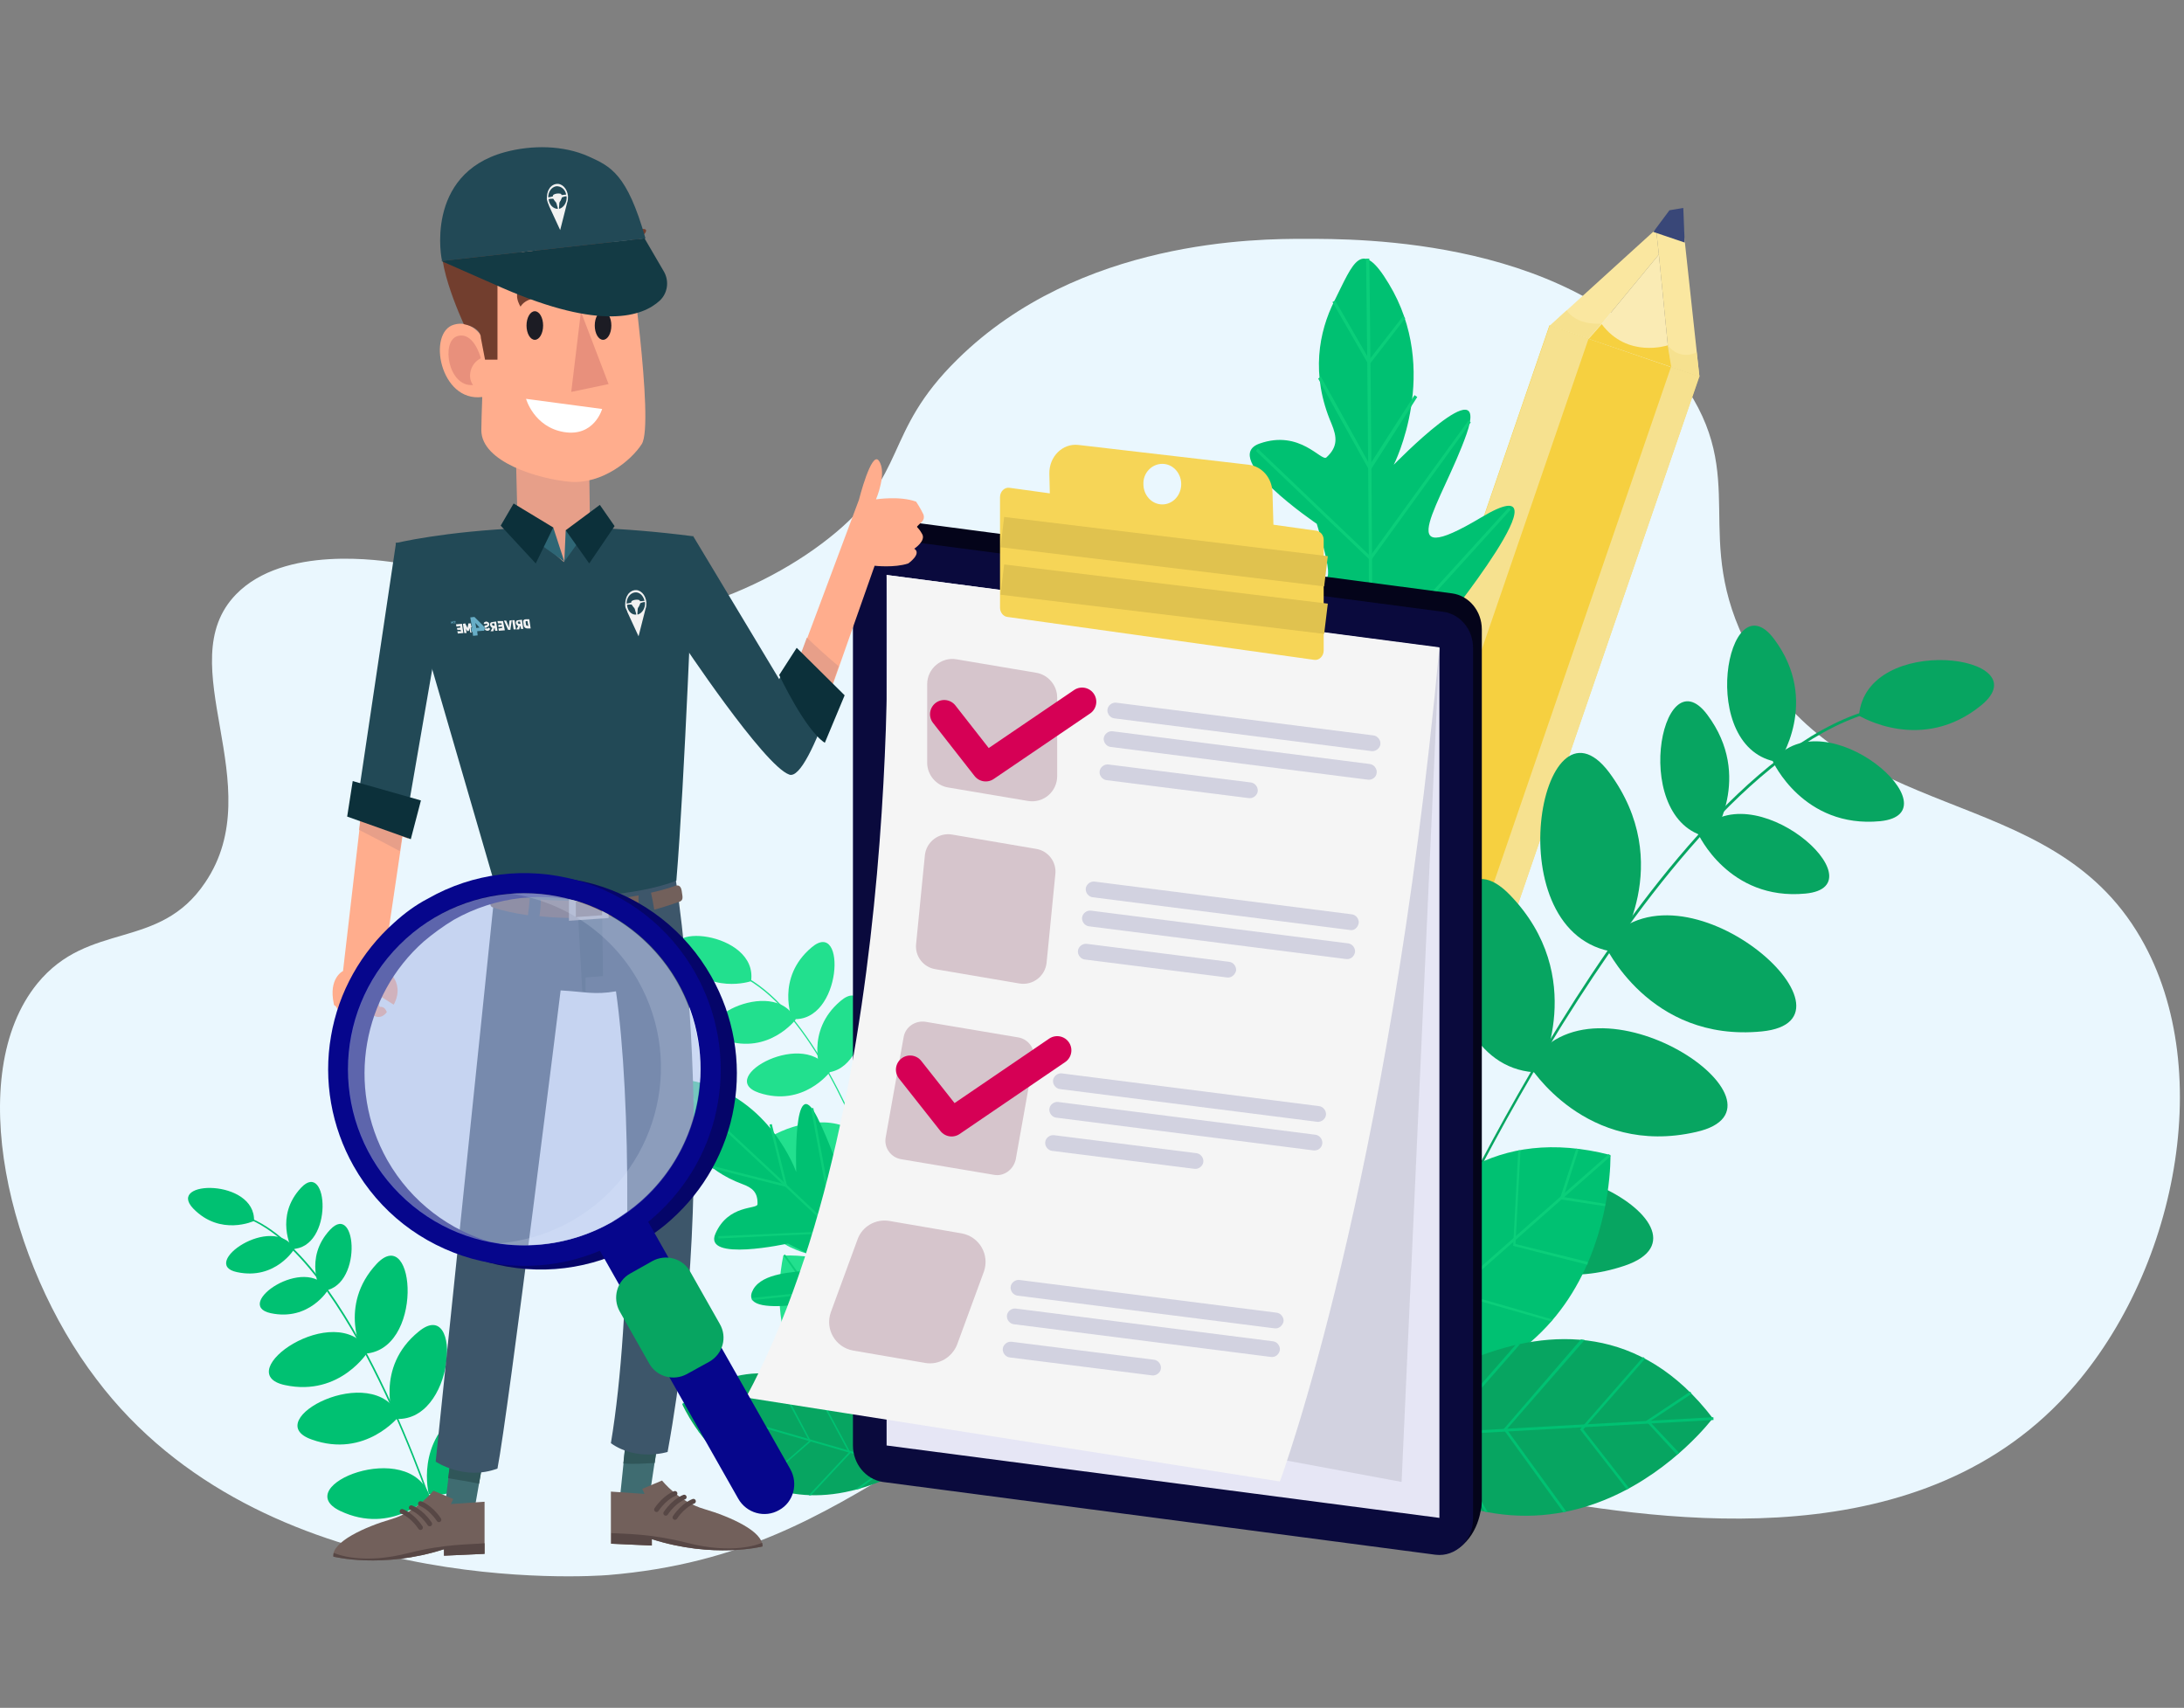<?xml version="1.0" encoding="utf-8"?>
<!-- Generator: Adobe Illustrator 24.0.2, SVG Export Plug-In . SVG Version: 6.00 Build 0)  -->
<svg version="1.1" xmlns="http://www.w3.org/2000/svg" xmlns:xlink="http://www.w3.org/1999/xlink" x="0px" y="0px"
	 viewBox="0 0 473.7 370.4" style="enable-background:new 0 0 473.7 370.4;" xml:space="preserve">
<rect x="0" y="0" width="473.7" height="370.4" fill="#808080" stroke="none"/>
<style type="text/css">
	.st0{fill:#EAF7FE;}
	.st1{fill:#00C172;}
	.st2{fill:#0A0A3D;}
	.st3{fill:#495B99;}
	.st4{fill:#FAEBB4;}
	.st5{fill:#FAE7A0;}
	.st6{fill:#F6D040;}
	.st7{fill:#F6E18F;}
	.st8{fill:#394778;}
	.st9{fill:#E6E6E6;}
	.st10{fill:#CCCCCC;}
	.st11{fill:#07A561;}
	.st12{fill:#0BCE7A;}
	.st13{fill:#22E08E;}
	.st14{fill:#04041A;}
	.st15{fill:#E6E6F5;}
	.st16{fill:#D2D2E0;}
	.st17{fill:#F5F5F5;}
	.st18{fill:#F6D557;}
	.st19{fill:none;stroke:#E0C24F;stroke-width:6.613;stroke-miterlimit:10;}
	.st20{fill:#D6C5CC;}
	.st21{fill:none;stroke:#D60055;stroke-width:6.159;stroke-linecap:round;stroke-linejoin:round;stroke-miterlimit:10;}
	.st22{fill:#FFAD8D;}
	.st23{fill:#E79F89;}
	.st24{fill:#3F6C71;}
	.st25{fill:#305659;}
	.st26{fill:#3D566A;}
	.st27{fill:#2C485B;}
	.st28{fill:#E8907C;}
	.st29{fill:#723E2E;}
	.st30{fill:#1C1C24;}
	.st31{fill:#FFFFFF;}
	.st32{fill:#224956;}
	.st33{fill:#72605B;}
	.st34{fill:#AEAEAE;}
	.st35{fill:#574745;}
	.st36{fill:none;stroke:#574745;stroke-width:1.045;stroke-linecap:round;stroke-miterlimit:10;}
	.st37{fill:#2E6675;}
	.st38{fill:#0C303A;}
	.st39{fill:#F2F2F2;}
	.st40{fill:#67ADC6;}
	.st41{fill:#133A44;}
	.st42{fill:#050569;}
	.st43{fill:#06068C;}
	.st44{opacity:0.54;fill:#A9B7E6;}
	.st45{opacity:0.19;fill:#E6ECFF;}
</style>
<g id="BACKGROUND">
</g>
<g id="OBJECTS">
	<g>
		<g>
			<path class="st0" d="M44.5,191.4c14.3-21.1-7.9-47.5,6.7-62.5c10.4-10.7,31.5-7.4,35.8-6.7c11.8,1.9,14.2,6.3,24.3,9.7
				c23.8,8.2,52-2.1,68.5-15.2c17.5-13.8,11.4-22.6,27.9-38.8c26.5-26.1,65.3-26.1,75.2-26.1c11.3,0,59.6-0.4,81.9,30.9
				c15.1,21.2,1.6,33.5,14.6,58.2c20.6,39.3,64.9,27.9,84.9,62.5c17,29.3,7.2,75.2-17.6,100.7c-33.9,34.9-89.6,25.1-118.3,20
				c-42.3-7.5-41.7-21.2-73.4-23.1c-53.6-3.1-64.7,35.8-123.1,40.6c-3.8,0.3-75.1,5.2-111-42.5C1.8,274.1-8,233.1,8.1,213.3
				C19.3,199.6,34.5,206.3,44.5,191.4z"/>
			<g>
				<g>
					<path class="st1" d="M94.5,329.7c0-0.1-4.8-15-12.4-30.4c-7-14.3-17.9-32-30-35.6l0.1-0.3c12.3,3.6,23.2,21.4,30.2,35.7
						c7.6,15.5,12.4,30.3,12.4,30.5L94.5,329.7z"/>
				</g>
				<g>
					<path class="st1" d="M63.3,270.9c0,0-3.8-7.1,2-13.3C71.2,251.3,72.5,270.7,63.3,270.9z"/>
				</g>
				<g>
					<path class="st1" d="M63.9,270.8c0,0-4.1,6.9-12.5,5.1C43.1,274.2,59,263,63.9,270.8z"/>
				</g>
				<g>
					<path class="st1" d="M55.1,264.8c0,0-7.3,3.4-13.2-2.7C36,255.9,55.4,255.6,55.1,264.8z"/>
				</g>
				<g>
					<path class="st1" d="M69.6,280c0,0-3.8-7.1,2-13.3C77.5,260.4,78.8,279.8,69.6,280z"/>
				</g>
				<g>
					<path class="st1" d="M71.2,279.7c0,0-4.1,6.9-12.5,5.1C50.4,283,66.3,271.9,71.2,279.7z"/>
				</g>
				<g>
					<path class="st1" d="M78.7,293.6c0,0-5.5-10.4,3-19.5C90.2,265.1,92.1,293.4,78.7,293.6z"/>
				</g>
				<g>
					<path class="st1" d="M80,292.9c0,0-6.1,10.1-18.2,7.5C49.6,297.8,72.8,281.5,80,292.9z"/>
				</g>
				<g>
					<path class="st1" d="M85.4,307.7c0,0-4.2-11.1,5.4-18.9C100.5,280.8,98.8,309.1,85.4,307.7z"/>
				</g>
				<g>
					<path class="st1" d="M86.6,307.1c0,0-7.3,9.3-19,5.1C55.9,308.1,80.9,294.9,86.6,307.1z"/>
				</g>
				<g>
					<path class="st1" d="M93,324c0,0-3-11.4,7.3-18.3C110.7,298.8,106.2,326.8,93,324z"/>
				</g>
				<g>
					<path class="st1" d="M93.2,324.5c0,0-8.2,8.5-19.4,3.2C62.5,322.3,88.8,311.7,93.2,324.5z"/>
				</g>
			</g>
			<g>
				<g>
					<path class="st2" d="M279.9,238.3l30.2,10.4l-3.4,9.9c-2.2,6.5-9.3,10-15.8,7.7l-6.6-2.3c-6.5-2.2-10-9.3-7.7-15.8L279.9,238.3
						z"/>
					<path class="st3" d="M287.5,265.2L287.5,265.2c0.9,0.3,1.8,0.5,2.7,0.7c-6.7-3.4-10.5-10.1-8.4-15.9l3.4-9.9l-5.3-1.8l-3.4,9.9
						C274.3,254.7,279.2,262.4,287.5,265.2z"/>
				</g>
				<g>
					<polygon class="st4" points="344.7,73.5 362.2,79.5 359.8,55.2 					"/>
					<polygon class="st5" points="344.7,73.5 359.8,55.2 359.2,49.7 336.2,70.6 					"/>
					<g>
						<polygon class="st5" points="359.8,55.2 362.2,79.5 368.6,81.7 365.1,49.4 364.7,49.3 361,48.1 359.2,49.7 						"/>
					</g>
				</g>
				<g>
					
						<rect x="308.4" y="71.6" transform="matrix(-0.946 -0.325 0.325 -0.946 583.141 406.42)" class="st6" width="34.3" height="165.7"/>
					
						<rect x="309.1" y="67.5" transform="matrix(-0.946 -0.325 0.325 -0.946 561.169 394.517)" class="st7" width="8.9" height="165.7"/>
					
						<rect x="335.4" y="76.2" transform="matrix(-0.946 -0.325 0.325 -0.946 607.268 419.49)" class="st7" width="6.5" height="165.7"/>
					<g>
						<path class="st7" d="M368.6,81.7l-0.6-5.3c0,0-3.4,2-6.3-1.5l0.8,4.7L368.6,81.7z"/>
						<path class="st6" d="M362.5,79.6l-0.8-4.7c0,0,0,0,0,0c0,0-8.7,2.9-14.3-4.6c0,0,0,0,0,0l-2.8,3.2L362.5,79.6z"/>
						<path class="st7" d="M344.5,73.4l2.8-3.2c-0.5,0-5.2,0.4-7.5-2.9l-3.6,3.3L344.5,73.4z"/>
					</g>
				</g>
				<polygon class="st8" points="362.1,45.6 365.1,45.1 365.4,52.6 358.6,50.3 				"/>
				<g>
					<path class="st9" d="M283.8,225.4l31.6,10.8c1,0.3,1.6,1.5,1.2,2.5l-0.4,1c-0.3,1-1.5,1.6-2.5,1.2l-31.6-10.8
						c-1-0.3-1.6-1.5-1.2-2.5l0.4-1C281.7,225.6,282.8,225,283.8,225.4z"/>
					<path class="st9" d="M280.9,233.9l31.6,10.8c1,0.3,1.6,1.5,1.2,2.5l-0.4,1c-0.3,1-1.5,1.6-2.5,1.2l-31.6-10.8
						c-1-0.3-1.6-1.5-1.2-2.5l0.4-1C278.8,234.1,279.9,233.6,280.9,233.9z"/>
					<path class="st10" d="M282.4,229.6l31.6,10.8c1,0.3,1.6,1.5,1.2,2.5l-0.4,1c-0.3,1-1.5,1.6-2.5,1.2l-31.6-10.8
						c-1-0.3-1.6-1.5-1.2-2.5l0.4-1C280.3,229.8,281.4,229.3,282.4,229.6z"/>
				</g>
			</g>
			<g>
				<g>
					<g>
						<path class="st11" d="M311,273.7l-0.5-0.2c0.1-0.3,12.9-28.3,31.3-57c17-26.5,42.6-59.1,67.5-63.4l0.1,0.6
							c-24.7,4.3-50.1,36.7-67.1,63.1C323.8,245.4,311.1,273.4,311,273.7z"/>
					</g>
					<g>
						<path class="st11" d="M385.8,165.3c0,0,9.1-13.2-1-26.7C374.7,125.1,367.7,162.8,385.8,165.3z"/>
					</g>
					<g>
						<path class="st11" d="M384.5,165.1c0,0,6.6,14.6,23.3,13C424.6,176.4,396,150.8,384.5,165.1z"/>
					</g>
					<g>
						<path class="st11" d="M403.2,155.2c0,0,13.6,8.4,26.6-2.3C442.8,142.1,404.8,137,403.2,155.2z"/>
					</g>
					<g>
						<path class="st11" d="M371.3,181.7c0,0,9.1-13.2-1-26.7S353.2,179.3,371.3,181.7z"/>
					</g>
					<g>
						<path class="st11" d="M368.3,180.8c0,0,6.6,14.6,23.3,13C408.4,192.2,379.7,166.6,368.3,180.8z"/>
					</g>
					<g>
						<path class="st11" d="M350.4,206.5c0,0,13.3-19.2-1.4-39C334.2,147.9,324,203,350.4,206.5z"/>
					</g>
					<g>
						<path class="st11" d="M348,204.8c0,0,9.6,21.3,34.1,18.9C406.6,221.3,364.7,184,348,204.8z"/>
					</g>
					<g>
						<path class="st11" d="M333.9,232.6c0,0,10.7-20.8-6.4-38.5C310.4,176.4,307.3,232.4,333.9,232.6z"/>
					</g>
					<g>
						<path class="st11" d="M331.7,231.1c0,0,12.2,19.9,36.2,14.4C391.9,240.1,345.7,208.4,331.7,231.1z"/>
					</g>
					<g>
						<path class="st11" d="M315.3,262.9c0,0,8.6-21.7-10.2-37.6C286.3,209.4,288.8,265.4,315.3,262.9z"/>
					</g>
					<g>
						<path class="st11" d="M314.9,263.8c0,0,14.2,18.6,37.5,10.7C375.7,266.6,326.4,239.8,314.9,263.8z"/>
					</g>
				</g>
				<g>
					<g>
						<path class="st1" d="M289.7,302.9c0,0,9.6-65.3,59.6-52.4C349.3,250.5,350.9,306.1,289.7,302.9z"/>
						<g>
							<g>
								
									<rect x="279.8" y="276.5" transform="matrix(0.75 -0.661 0.661 0.75 -103.164 280.308)" class="st12" width="79.3" height="0.6"/>
							</g>
							<g>
								<polygon class="st12" points="348.1,261.6 338.3,260.1 341.9,249.1 342.4,249.3 339.1,259.6 348.2,261.1 								"/>
							</g>
							<g>
								<polygon class="st12" points="344.3,274.3 328.2,270.2 329.3,249.5 329.8,249.5 328.7,269.8 344.4,273.7 								"/>
							</g>
							<g>
								<polygon class="st12" points="336.4,286.6 315.1,280.5 316.3,254.6 316.9,254.7 315.7,280.1 336.8,286.2 								"/>
							</g>
							<g>
								<polygon class="st12" points="324.3,297.6 304.6,289.8 305.9,264.1 306.5,264.1 305.1,289.4 324.5,297.1 								"/>
							</g>
							<g>
								<polygon class="st12" points="309.9,302.5 293.5,299.5 296,281.7 296.6,281.8 294.2,299.1 310,301.9 								"/>
							</g>
						</g>
					</g>
					<g>
						<path class="st11" d="M292.3,311.9c0,0,47.9-45.3,79.2-4.3C371.5,307.5,338.4,352.2,292.3,311.9z"/>
						<g>
							<g>
								
									<rect x="292.2" y="309.4" transform="matrix(0.999 -5.554505e-02 5.554505e-02 0.999 -16.689 18.913)" class="st1" width="79.3" height="0.6"/>
							</g>
							<g>
								<polygon class="st1" points="363.7,315.5 357,308.2 366.6,301.8 366.9,302.3 357.8,308.3 364.2,315.1 								"/>
							</g>
							<g>
								<polygon class="st1" points="352.9,323.1 342.7,310 356.4,294.3 356.8,294.7 343.4,310 353.3,322.7 								"/>
							</g>
							<g>
								<polygon class="st1" points="339.1,328 326.1,310 342.9,290.5 343.7,290.6 326.8,310 339.7,327.8 								"/>
							</g>
							<g>
								<polygon class="st1" points="322,327.8 312.1,310.7 328.8,291.6 329.7,291.5 312.8,310.8 322.7,328 								"/>
							</g>
							<g>
								<polygon class="st1" points="306.5,322 297.4,311.5 310.5,298.9 312.5,297.8 298.1,311.6 308,322.8 								"/>
							</g>
						</g>
					</g>
				</g>
			</g>
			<g>
				<path class="st1" d="M288.8,91.9c-4.6-10.7-2.7-20,0.6-26.6c4.2-8.4,5.8-13.8,11.8-3.8c11.5,18.9,1.1,39.3,1.1,39.3
					s21-21.6,15.8-6.7c-5.2,14.8-17.2,30.3,3.2,18.1s-9,24.1-9,24.1s3,48.3-18.1,48.1c0,0-14.2-20.3-8.6-48.4
					c0,0-27.4-17.9-16.6-20.5c10.8-2.5,24.8,25,16.6-1.9c0,0-21.2-14.3-12.4-17.4c8.8-3.1,13.4,4,14.5,3
					C290.2,96.9,290,94.8,288.8,91.9z"/>
				<g>
					<g>
						<path class="st12" d="M297.6,184l-0.7,0c0.4-52.1-0.6-127.2-0.6-127.9l0.7,0C297,56.8,298,131.9,297.6,184z"/>
					</g>
					<g>
						<polygon class="st12" points="296.9,79.2 289,65.5 289.6,65.2 297,78 304.3,68.6 304.8,69 						"/>
					</g>
					<g>
						<polygon class="st12" points="297.1,102.2 285.9,82.1 286.5,81.7 297.1,100.8 306.8,85.7 307.4,86.1 						"/>
					</g>
					<g>
						<polygon class="st12" points="297.3,121.6 272.4,97.8 272.8,97.3 297.2,120.6 318.5,91.2 319,91.6 						"/>
					</g>
					<g>
						<polygon class="st12" points="297.4,143.9 266.2,117.4 266.6,116.8 297.3,143 327.2,110.1 327.7,110.5 						"/>
					</g>
					<g>
						<polygon class="st12" points="297.3,169.4 284.3,151.1 284.9,150.7 297.4,168.4 311.5,154 312,154.5 						"/>
					</g>
				</g>
			</g>
			<g>
				<g>
					<g>
						<g>
							<path class="st13" d="M201.1,294.7c0-0.2-3.7-18.3-10.7-37.6c-6.4-17.8-17-40.2-30.9-46l0.1-0.3c14,5.9,24.6,28.4,31.1,46.2
								c7,19.3,10.7,37.5,10.7,37.7L201.1,294.7z"/>
						</g>
						<g>
							<path class="st13" d="M171.8,221c0,0-3.6-8.9,4.2-15.5C183.7,198.9,182.7,222,171.8,221z"/>
						</g>
						<g>
							<path class="st13" d="M172.6,221.1c0,0-5.8,7.7-15.4,4.5C147.5,222.3,167.8,211.2,172.6,221.1z"/>
						</g>
						<g>
							<path class="st13" d="M162.9,212.8c0,0-9.1,3.1-15.3-4.9C141.5,199.8,164.5,201.9,162.9,212.8z"/>
						</g>
						<g>
							<path class="st13" d="M178.1,232.6c0,0-3.6-8.9,4.2-15.5C190,210.5,189,233.6,178.1,232.6z"/>
						</g>
						<g>
							<path class="st13" d="M180,232.5c0,0-5.8,7.7-15.4,4.5C154.9,233.7,175.2,222.6,180,232.5z"/>
						</g>
						<g>
							<path class="st13" d="M187,250c0,0-5.2-13.1,6.1-22.7C204.4,217.7,203,251.4,187,250z"/>
						</g>
						<g>
							<path class="st13" d="M188.6,249.3c0,0-8.5,11.2-22.5,6.5C152.1,251.1,181.6,234.8,188.6,249.3z"/>
						</g>
						<g>
							<path class="st13" d="M193.1,267.4c0,0-3.5-13.6,8.9-21.7C214.5,237.7,208.8,270.9,193.1,267.4z"/>
						</g>
						<g>
							<path class="st13" d="M194.6,266.9c0,0-9.8,10-23.2,3.6C158.1,264.1,189.5,251.7,194.6,266.9z"/>
						</g>
						<g>
							<path class="st13" d="M200,287.7c0,0-2.1-13.9,11.1-20.7C224.2,260.3,215.2,292.8,200,287.7z"/>
						</g>
						<g>
							<path class="st13" d="M200.1,288.3c0,0-10.8,9-23.4,1.2C164.1,281.8,196.6,272.7,200.1,288.3z"/>
						</g>
					</g>
					<g>
						<g>
							<path class="st13" d="M199.5,313.4c0,0,3.3-42-29.6-41.1C170,272.3,161,306.7,199.5,313.4z"/>
							<g>
								<g>
									
										<rect x="184.6" y="267.5" transform="matrix(0.812 -0.584 0.584 0.812 -136.19 162.888)" class="st12" width="0.4" height="50.6"/>
								</g>
								<g>
									<polygon class="st12" points="169.1,279.3 175.4,279.8 174.7,272.5 174.4,272.5 175,279.4 169.1,279 									"/>
								</g>
								<g>
									<polygon class="st12" points="169.7,287.8 180.3,287.6 182.6,274.5 182.2,274.4 180,287.2 169.7,287.4 									"/>
								</g>
								<g>
									<polygon class="st12" points="172.8,296.6 186.9,295.8 189.9,279.6 189.5,279.5 186.6,295.5 172.6,296.3 									"/>
								</g>
								<g>
									<polygon class="st12" points="178.8,305.1 192.2,303.1 195,286.9 194.7,286.8 191.9,302.8 178.7,304.8 									"/>
								</g>
								<g>
									<polygon class="st12" points="187.1,310.2 197.7,310.7 198.6,299.3 198.3,299.3 197.3,310.4 187.1,309.9 									"/>
								</g>
							</g>
						</g>
						<g>
							<path class="st11" d="M196.7,318.6c0,0-23.4-35.1-48.7-14C148,304.6,162.2,337.1,196.7,318.6z"/>
							<g>
								<g>
									
										<rect x="172.2" y="286.3" transform="matrix(0.277 -0.961 0.961 0.277 -174.81 390.798)" class="st1" width="0.4" height="50.6"/>
								</g>
								<g>
									<polygon class="st1" points="151.7,310.7 156.9,307.1 151.9,301.8 151.6,302 156.4,307 151.5,310.4 									"/>
								</g>
								<g>
									<polygon class="st1" points="157.4,316.9 165.6,310.2 159.3,298.5 159,298.7 165.1,310.1 157.2,316.7 									"/>
								</g>
								<g>
									<polygon class="st1" points="165.2,321.9 175.9,312.6 168.2,298.1 167.7,298 175.5,312.5 164.9,321.8 									"/>
								</g>
								<g>
									<polygon class="st1" points="175.9,324.3 184.5,315.1 176.8,300.8 176.3,300.6 184.1,315 175.4,324.3 									"/>
								</g>
								<g>
									<polygon class="st1" points="186.4,322.9 193.5,317.7 187.2,307.9 186.1,307 193.1,317.6 185.4,323.1 									"/>
								</g>
							</g>
						</g>
					</g>
				</g>
				<g>
					<path class="st1" d="M161,256.8c-8.1-3-12.2-8.8-14-13.9c-2.4-6.6-4.5-10.2,4-8.3c16.1,3.5,21.7,19.6,21.7,19.6
						s-0.8-22.4,4.5-12c5.3,10.4,7.5,24.8,11.4,7.6c3.8-17.3,8.3,17.2,8.3,17.2s27.5,23.1,16.6,34.4c0,0-18.2-2.7-30.5-20.2
						c0,0-23.7,5.6-19.6-1.6c4.2-7.1,26.2-0.5,7.5-9.9c0,0-18.6,4.1-15.7-2.2c2.8-6.3,9-5.2,9.1-6.3
						C164.4,258.6,163.2,257.6,161,256.8z"/>
					<g>
						<g>
							<path class="st12" d="M214.8,299.6c-27.8-27-68.8-64.9-69.2-65.3l0.3-0.4c0.4,0.4,41.4,38.3,69.2,65.3L214.8,299.6z"/>
						</g>
						<g>
							<polygon class="st12" points="158.3,245.9 146.9,243.1 147.1,242.6 157.7,245.2 156.4,236.5 156.9,236.4 							"/>
						</g>
						<g>
							<polygon class="st12" points="170.8,257.5 154.2,253.3 154.3,252.8 170.1,256.8 166.9,243.9 167.4,243.8 							"/>
						</g>
						<g>
							<polygon class="st12" points="155.8,268.6 155.8,268.1 180.8,267 175.9,240.4 176.4,240.3 181.4,267.4 							"/>
						</g>
						<g>
							<polygon class="st12" points="163.1,282 163.1,281.5 192.9,278.4 190.5,245.4 191,245.4 193.4,278.8 							"/>
						</g>
						<g>
							<polygon class="st12" points="207.1,292 190.6,289.5 190.7,289 206.6,291.4 206.1,276.4 206.6,276.4 							"/>
						</g>
					</g>
				</g>
			</g>
			<g>
				<g>
					<path class="st14" d="M321.3,326.4c0,0-0.2,5.9-4.8,9.3l-0.1-17.8C316.3,317.9,321.7,320.7,321.3,326.4z"/>
					<path class="st14" d="M185,123.7c0,0,0.5-8.8,7.7-10.8l5.6,0.5l6.4,5L185,123.7z"/>
					<g>
						<path class="st14" d="M186.9,309.6V120.7c0-4.7,3.8-8.3,8.1-7.8l120,15.8c3.6,0.5,6.4,3.8,6.4,7.8v188.9
							c0,4.7-3.8,8.3-8.1,7.8l-120-15.8C189.6,316.9,186.9,313.5,186.9,309.6z"/>
						<path class="st2" d="M185,313.5V124.7c0-4.7,3.8-8.3,8.1-7.8l120,15.8c3.6,0.5,6.4,3.8,6.4,7.8v188.9c0,4.7-3.8,8.3-8.1,7.8
							l-120-15.8C187.8,320.8,185,317.5,185,313.5z"/>
						<polygon class="st15" points="312.2,329.2 192.3,313.5 192.3,124.7 312.2,140.5 						"/>
						<polygon class="st16" points="312.2,140.5 304,321.4 232.4,308.1 						"/>
						<path class="st17" d="M192.3,124.7c0,0,4.6,113.3-30.5,178.4l115.8,18.2c0,0,23.7-63.6,34.6-180.9L192.3,124.7z"/>
						<path class="st18" d="M285.5,115.1l-9.3-1.3l-0.2-7c-0.1-3.1-2.2-5.6-5.1-6l-37-4.3c-3.4-0.4-6.4,2.5-6.3,6.3l0.1,4.2
							l-8.7-1.2c-1.1-0.2-2.1,0.8-2.1,2v24c0,1,0.7,1.9,1.6,2l66.5,9.3c1.1,0.2,2.1-0.8,2.1-2v-24
							C287.1,116.1,286.5,115.3,285.5,115.1z M252.1,100.6c2.3,0,4.1,2,4.1,4.4c0,2.4-1.8,4.4-4.1,4.4c-2.3,0-4.1-2-4.1-4.4
							C247.9,102.6,249.8,100.6,252.1,100.6z"/>
						<line class="st19" x1="217.4" y1="115.4" x2="287.6" y2="123.9"/>
						<line class="st19" x1="217.4" y1="125.7" x2="287.6" y2="134.2"/>
					</g>
				</g>
				<path class="st20" d="M222.9,173.7l-17.2-2.9c-2.6-0.4-4.6-2.7-4.6-5.4v-17c0-3.4,3.1-6,6.4-5.4l17.2,2.9
					c2.6,0.4,4.6,2.7,4.6,5.4v17C229.3,171.7,226.3,174.3,222.9,173.7z"/>
				<path class="st20" d="M221.1,213.3l-18.2-3.1c-2.6-0.4-4.5-2.8-4.2-5.5l1.9-19.2c0.3-2.9,3-5,5.9-4.5l18.2,3.1
					c2.6,0.4,4.5,2.8,4.2,5.5l-1.9,19.2C226.7,211.7,224,213.8,221.1,213.3z"/>
				<path class="st20" d="M215.6,254.8l-20.2-3.4c-2.2-0.4-3.7-2.5-3.3-4.7l3.9-21.8c0.4-2.2,2.5-3.6,4.7-3.3l20.2,3.4
					c2.2,0.4,3.7,2.5,3.3,4.7l-3.9,21.8C219.8,253.7,217.7,255.2,215.6,254.8z"/>
				<path class="st20" d="M200.7,295.6l-15.7-2.7c-3.8-0.7-6.1-4.6-4.8-8.3l5.8-15.8c1-2.8,3.9-4.5,6.9-4l15.7,2.7
					c3.8,0.7,6.1,4.6,4.8,8.3l-5.8,15.8C206.5,294.4,203.6,296.1,200.7,295.6z"/>
				<g>
					<path class="st16" d="M297.5,162.9l-55.8-7.1c-0.9-0.1-1.6-1-1.5-1.9l0,0c0.1-0.9,1-1.6,1.9-1.5l55.8,7.1
						c0.9,0.1,1.6,1,1.5,1.9l0,0C299.3,162.3,298.4,163,297.5,162.9z"/>
					<path class="st16" d="M296.7,169.1l-55.8-7.1c-0.9-0.1-1.6-1-1.5-1.9l0,0c0.1-0.9,1-1.6,1.9-1.5l55.8,7.1
						c0.9,0.1,1.6,1,1.5,1.9l0,0C298.5,168.6,297.6,169.2,296.7,169.1z"/>
					<path class="st16" d="M270.9,173.1l-30.9-3.9c-0.9-0.1-1.6-1-1.5-1.9l0,0c0.1-0.9,1-1.6,1.9-1.5l30.9,3.9
						c0.9,0.1,1.6,1,1.5,1.9l0,0C272.7,172.5,271.8,173.2,270.9,173.1z"/>
				</g>
				<g>
					<path class="st16" d="M292.8,201.7l-55.8-7.1c-0.9-0.1-1.6-1-1.5-1.9l0,0c0.1-0.9,1-1.6,1.9-1.5l55.8,7.1
						c0.9,0.1,1.6,1,1.5,1.9l0,0C294.5,201.2,293.7,201.9,292.8,201.7z"/>
					<path class="st16" d="M292,208l-55.8-7.1c-0.9-0.1-1.6-1-1.5-1.9l0,0c0.1-0.9,1-1.6,1.9-1.5l55.8,7.1c0.9,0.1,1.6,1,1.5,1.9
						l0,0C293.7,207.5,292.9,208.1,292,208z"/>
					<path class="st16" d="M266.2,212l-30.9-3.9c-0.9-0.1-1.6-1-1.5-1.9l0,0c0.1-0.9,1-1.6,1.9-1.5l30.9,3.9c0.9,0.1,1.6,1,1.5,1.9
						l0,0C267.9,211.4,267.1,212.1,266.2,212z"/>
				</g>
				<g>
					<path class="st16" d="M285.7,243.3l-55.8-7.1c-0.9-0.1-1.6-1-1.5-1.9l0,0c0.1-0.9,1-1.6,1.9-1.5l55.8,7.1
						c0.9,0.1,1.6,1,1.5,1.9l0,0C287.5,242.7,286.6,243.4,285.7,243.3z"/>
					<path class="st16" d="M284.9,249.5l-55.8-7.1c-0.9-0.1-1.6-1-1.5-1.9l0,0c0.1-0.9,1-1.6,1.9-1.5l55.8,7.1
						c0.9,0.1,1.6,1,1.5,1.9l0,0C286.7,249,285.8,249.6,284.9,249.5z"/>
					<path class="st16" d="M259.1,253.5l-30.9-3.9c-0.9-0.1-1.6-1-1.5-1.9l0,0c0.1-0.9,1-1.6,1.9-1.5l30.9,3.9
						c0.9,0.1,1.6,1,1.5,1.9l0,0C260.9,252.9,260,253.6,259.1,253.5z"/>
				</g>
				<g>
					<path class="st16" d="M276.5,288.1l-55.8-7.1c-0.9-0.1-1.6-1-1.5-1.9l0,0c0.1-0.9,1-1.6,1.9-1.5l55.8,7.1
						c0.9,0.1,1.6,1,1.5,1.9l0,0C278.2,287.5,277.4,288.2,276.5,288.1z"/>
					<path class="st16" d="M275.7,294.3l-55.8-7.1c-0.9-0.1-1.6-1-1.5-1.9l0,0c0.1-0.9,1-1.6,1.9-1.5l55.8,7.1
						c0.9,0.1,1.6,1,1.5,1.9l0,0C277.4,293.8,276.6,294.4,275.7,294.3z"/>
					<path class="st16" d="M249.9,298.3l-30.9-3.9c-0.9-0.1-1.6-1-1.5-1.9l0,0c0.1-0.9,1-1.6,1.9-1.5l30.9,3.9
						c0.9,0.1,1.6,1,1.5,1.9l0,0C251.7,297.7,250.8,298.4,249.9,298.3z"/>
				</g>
				<polyline class="st21" points="204.8,154.9 213.8,166.4 234.7,152.2 				"/>
				<polyline class="st21" points="197.4,232 206.4,243.4 229.3,227.8 				"/>
			</g>
			<g>
				<g>
					<g>
						<path class="st22" d="M72.4,217.8c0,0,0-0.1,0-0.1c-1.2-5.6,2-7.1,2-7.1l4.2-36.2l10.1,7.5l-1.4-0.5l-4.2,28.4
							c0,0,5.1,2.8,2.3,8.1l-2.7-1.7c0,0-1.1,1.1-0.3,2.2c0,0,1-0.3,1.5,1.1c0,0-1.3,2.1-3.4,0.4c0,0,0,0,0,0c0,0-1.7,1.5-3.3,0
							c0,0-2.8,1.2-4.4-1.7c0,0,0,0,0,0c0,0,0,0,0,0c0,0,0,0,0,0C72.5,218.1,72.5,218,72.4,217.8C72.4,217.8,72.4,217.8,72.4,217.8z
							"/>
						<path class="st22" d="M198.7,108.8c-3.5-1.3-8.7-0.5-8.7-0.5s2.5-5.8,0.6-8.4c-1.6-2.2-4.3,8.5-4.3,8.5l-18.1,48.4l10.3-2.3
							l11.2-31.8c0,0,4.3,0.5,7.3-0.5c0,0,3-2.1,1.3-3.2c0,0,2.6-1.7,1.7-3.2c-0.9-1.6-1.3-1.4-1-1.7c0.7-0.8,1.7-1.2,1.3-2.5
							C199.7,110.3,198.7,108.8,198.7,108.8z"/>
						<path class="st23" d="M86.7,184.6c-2.9-1.6-5.9-3.1-8.8-4.6l0.6-5.6l10.1,7.5l-1.4-0.5L86.7,184.6z"/>
						<path class="st23" d="M175,138.3c2.2,2.1,4.5,4.2,6.9,6.2l-3.5,10l-10.3,2.3L175,138.3z"/>
						<polygon class="st24" points="143.3,308.4 140.9,324.4 134.5,324.5 136.3,307.1 						"/>
						<polygon class="st24" points="105.1,314.9 102.3,330.9 96,330.9 98.1,313.5 						"/>
						<path class="st25" d="M135.2,317.4l1.1-10.3l7,1.3l-1.3,8.9C139.9,317.4,137.5,317.6,135.2,317.4z"/>
						<path class="st25" d="M97.2,320.6l0.9-7l7,1.4l-1.2,6.8C101.7,321.3,99.4,321,97.2,320.6z"/>
						<path class="st26" d="M94.5,317l13.6-131.2l0.7,0.1c5.4-11.2,26.3-1,34.5,3.5l3-0.4c0.4,2.5,10.2,61.6-1.5,125.9
							c0,0-6.7,2.1-12.3-1.9c4.7-28.1,4.4-75.2,1.1-98c-4.7,0.8-6.7,0.1-12-0.2c0,0-11.4,92-13.7,103.7
							C100.7,321.2,94.5,317,94.5,317z"/>
						<polygon class="st27" points="130.6,198.4 130.8,211.7 127,212 127,215.1 126.3,215 125.4,199.1 						"/>
						<polygon class="st23" points="127.8,101.4 128.1,125 112.4,119.2 111.8,94.9 						"/>
						<path class="st22" d="M98.5,70.4c3.2-0.9,5.4,1.4,6.7,3.6c0.5-7.9,1-15.1,1-15.1s2.9-8.5,17.2-7.2c12.9,1.2,12.9,1.2,12.9,1.2
							s5.7,39,2.9,43.4c-2.3,3.6-8.6,8.7-15.5,8.2c-6.9-0.6-19.3-4.3-19.3-11.2c0-1.6,0.1-4.1,0.2-7.2C95.4,87.3,92.6,72,98.5,70.4z
							"/>
						<path class="st28" d="M99.2,72.9c3.4-1,4.9,4.1,5.1,4.8c-2.3,1.1-3,4.1-1.7,5.8C97.2,84,95.6,74,99.2,72.9z"/>
						<path class="st29" d="M104.3,73.3l0.9,4.7h2.7V62c0,0,5.8-3.2,5.3-8.9c0,0,5.8,2.6,11.4,3.5c4.4,0.7,13.2,11.6,12.8-3.8
							c0,0,5.1-3.6,1.4-3.1c0,0-3.5,8.1-9.9-0.7c0,0,0.3-2.2-3.1-2.7c-3.4-0.4-1.2-16.4-10.9-13.1s-9.9,9.2-9.9,9.2
							s-0.7,3.1-7.9,8.2c-4.3,3,3.5,19.7,3.5,19.7S104.3,70.9,104.3,73.3z"/>
						<g>
							<path class="st29" d="M122.5,64.8c0,0-7.6-1.6-9.6,1.7c0,0-2.2-3.3,0.9-4.6c3.2-1.3,6.7-0.9,8.2-0.4
								C123.6,62.1,124.3,64.4,122.5,64.8z"/>
							<path class="st29" d="M129.3,64.8c0,0,6.6-2.1,8.7,1.2c0,0,1.3-3.5-1.7-4.3c-3-0.7-6.1-0.5-7.5,0
								C127.5,62.3,127.8,64.8,129.3,64.8z"/>
							<ellipse class="st30" cx="116" cy="70.6" rx="1.8" ry="3.1"/>
							<ellipse class="st30" cx="130.8" cy="70.6" rx="1.8" ry="3.1"/>
						</g>
						<polygon class="st28" points="126,67.6 132,83.3 123.9,85 						"/>
						<path class="st31" d="M130.6,88.7l-16.5-2.2c0,0,1.7,6.1,8.2,7.2C128.9,94.8,130.6,88.7,130.6,88.7z"/>
						<path class="st32" d="M150.3,121.9c0,0-1.8,47.6-3.6,69.1c0,0-7.9,3.5-24.3,3.5c-11.5,0-15-2.4-15-2.4l-21.6-74.3
							c0,0,10.5-2.6,28.1-3.3l8.4,7.4c0,0,2-6.1,6.3-7.4c6.6,0.2,13.9,0.8,21.7,1.8V121.9z"/>
						<g>
							<polygon class="st32" points="87.6,180.7 98.1,120 85.9,117.7 77.2,176.1 							"/>
						</g>
						<g>
							<path class="st32" d="M150.3,116.2l18.7,31.1l2.3-4.1c3,3.1,5.8,6.3,8.8,9.3c-3.2,8.9-6.6,16.3-8.9,15.5
								c-5.5-1.9-23.6-29.2-23.6-29.2L150.3,116.2z"/>
						</g>
						<g>
							<path class="st33" d="M141.2,193.6c3.3-0.7,5.3-1.5,5.3-1.5c1-0.3,1.3,0.5,1.4,1.4c0.2,1.2,0.3,1.8-0.6,2.1
								c-0.2,0-2.1,0.8-5.4,1.7C141.7,196.1,141.5,194.9,141.2,193.6z"/>
							<path class="st33" d="M117.3,195.1c3.7,0.3,7.8,0.3,12.2,0.1c3.4-0.1,6.4-0.5,9-1c-0.1,1.3,0.1,2.6,0.4,3.8
								c-2.6,0.5-5.7,0.9-9.2,1c-1.4,0.1-2.8,0.1-4.2,0.1c-3.1,0-5.9-0.1-8.5-0.4C117.2,197.5,117.3,196.3,117.3,195.1z"/>
							<path class="st33" d="M106.4,194.9c0.2-0.9,0.3-1.8,1.3-1.5c2.2,0.7,4.6,1.1,7.2,1.4c-0.1,1.2-0.2,2.4-0.4,3.7
								c-2.7-0.4-5.2-0.9-7.6-1.7C106.2,196.6,106.3,195.9,106.4,194.9z"/>
						</g>
						<path class="st34" d="M123.4,194.7v5l8.6-0.6v-4.6L123.4,194.7z M124.9,195.5l5.7-0.1v3.1l-5.7,0.4V195.5z"/>
						<g>
							<path class="st33" d="M143.6,321.1c0,0,3.6,4.6,9.2,6.2c5.5,1.6,12.9,4.9,12.5,8.1c0,0-10.6,2.7-24-1.6v1.4l-8.8-0.4v-11.3
								l7.3,0.5l-0.5-1.1L143.6,321.1z"/>
							<path class="st35" d="M149,334.6c10,2.6,15.6,0.3,16.3,0c0.1,0.3,0.1,0.6,0.1,0.8c0,0-10.6,2.7-24-1.6v1.4l-8.8-0.4v-2.3
								C135.7,332.7,141.1,332.6,149,334.6z"/>
							<path class="st36" d="M146.4,323.9c0,0-2.1,0.7-4,3.5"/>
							<path class="st36" d="M148.4,324.7c0,0-2.1,0.7-4,3.5"/>
							<path class="st36" d="M150.4,325.6c0,0-2.1,0.7-4,3.5"/>
						</g>
						<g>
							<path class="st33" d="M94,323.3c0,0-3.6,4.6-9.2,6.2c-5.5,1.6-12.9,4.9-12.5,8.1c0,0,10.6,2.7,24-1.6v1.4l8.8-0.4v-11.3
								l-7.3,0.5l0.5-1.1L94,323.3z"/>
							<path class="st35" d="M88.7,336.8c-10,2.6-15.6,0.3-16.3,0c-0.1,0.3-0.1,0.6-0.1,0.8c0,0,10.6,2.7,24-1.6v1.4l8.8-0.4v-2.3
								C102,335,96.6,334.8,88.7,336.8z"/>
							<path class="st36" d="M91.2,326.1c0,0,2.1,0.7,4,3.5"/>
							<path class="st36" d="M89.2,327c0,0,2.1,0.7,4,3.5"/>
							<path class="st36" d="M87.2,327.8c0,0,2.1,0.7,4,3.5"/>
						</g>
						<polygon class="st37" points="122.4,121.8 120,114.4 115.4,116.8 						"/>
						<polygon class="st37" points="122.7,115 122.4,121.8 126,116.8 						"/>
						<polygon class="st38" points="133.3,114.1 127.8,122.2 122.7,115 130.1,109.5 						"/>
						<polygon class="st38" points="108.6,114 116.2,122.2 120,114.4 111.4,109.2 						"/>
						<polygon class="st38" points="91.3,173.6 76.5,169.4 75.3,177.1 89.1,182 						"/>
						<path class="st38" d="M172.8,140.5l-3.8,5.9c0,0,5.6,11.9,9.9,14.7l4.3-10.3L172.8,140.5z"/>
					</g>
					<g>
						<path class="st39" d="M136,132.5l0.1,0.3l2.4,5.2l1.5-5.9c0.2-0.5,0.2-1,0.2-1.5c-0.1-0.8-0.4-1.5-0.9-2
							c-0.5-0.5-1.1-0.7-1.7-0.6c-0.6,0.1-1.2,0.5-1.5,1.1c-0.4,0.6-0.5,1.4-0.5,2.2C135.6,131.7,135.8,132.1,136,132.5z
							 M139.8,130.3c-0.2,0-0.6,0.1-1,0.1c0-0.1-0.1-0.3-0.3-0.3c-0.4-0.1-1.1,0-1.4,0.2c0,0-0.2,0.1-0.2,0.4
							c-0.4,0.1-0.8,0.2-1,0.2c0-1.2,0.7-2.2,1.7-2.4C138.6,128.3,139.5,129.1,139.8,130.3z M138.3,132.4c0-0.2,0-0.4,0.1-0.6
							c0.1-0.1,0.1-0.2,0.2-0.3c0,0,0.2-0.5,0.3-0.7c0.3-0.1,0.8-0.3,1-0.2c0.1,1.3-0.6,2.4-1.6,2.7l0,0
							C138.2,133.2,138.3,132.7,138.3,132.4z M136,131.2c0.2-0.1,0.7-0.1,1-0.1l0,0c0,0,0.3,0.5,0.6,0.8c0.1,0.2,0.2,0.5,0.2,0.6
							c0.1,0.2,0.2,0.7,0.2,0.8c0,0,0,0,0,0C137,133.4,136.1,132.5,136,131.2z"/>
						<g>
							<path class="st39" d="M114.8,134.3l0.3,2l-0.7,0c-0.4,0-0.7-0.2-0.8-0.6l-0.1-0.7c-0.1-0.5,0.2-0.7,0.6-0.7L114.8,134.3z
								 M114.6,135.8l-0.2-1.1l-0.2,0c-0.2,0-0.2,0.1-0.2,0.2l0.1,0.6c0,0.1,0.1,0.2,0.3,0.2L114.6,135.8z"/>
							<path class="st39" d="M112.6,136.5l-0.6,0l0.4-0.7c-0.2-0.1-0.4-0.3-0.5-0.6c-0.1-0.5,0.2-0.7,0.6-0.7l0.7-0.1l0.3,2l-0.5,0
								l-0.1-0.6l-0.1,0L112.6,136.5z M112.9,135.3l-0.1-0.5l-0.3,0c-0.3,0-0.2,0.5,0.1,0.5L112.9,135.3z"/>
							<polygon class="st39" points="111.4,136.5 111.9,136.5 111.6,134.5 111.1,134.5 							"/>
							<polygon class="st39" points="109.8,134.6 109.3,134.6 110.2,136.6 110.7,136.6 111,134.5 110.5,134.6 110.4,135.6 
								110.4,136.1 110.4,136.1 110.2,135.6 							"/>
							<polygon class="st39" points="108.8,135.5 108.1,135.5 108.1,136 108.9,135.9 108.9,136.2 108.1,136.3 108.2,136.8 
								109.5,136.7 109.1,134.7 107.9,134.7 108,135.2 108.8,135.2 							"/>
							<path class="st39" d="M107,136.9l-0.6,0l0.4-0.7c-0.2-0.1-0.4-0.3-0.5-0.6c-0.1-0.5,0.2-0.7,0.6-0.7l0.7-0.1l0.3,2l-0.5,0
								l-0.1-0.6l-0.1,0L107,136.9z M107.3,135.7l-0.1-0.5l-0.3,0c-0.3,0-0.2,0.5,0.1,0.5L107.3,135.7z"/>
							<polygon class="st39" points="99.9,136.1 99.1,136.2 99.2,136.6 99.9,136.6 100,136.9 99.2,136.9 99.3,137.4 100.5,137.3 
								100.2,135.3 98.9,135.4 99,135.9 99.8,135.8 							"/>
							<path class="st39" d="M105.2,136.5l0.1-0.3l-0.1-0.1l-0.2-0.2c0.1-0.2,0.3-0.3,0.5-0.3c0.1,0,0.2-0.1,0.2-0.2
								c0-0.2-0.4-0.2-0.5,0l-0.3-0.2c0.1-0.3,0.3-0.3,0.5-0.4c0.3,0,0.7,0.2,0.7,0.5c0.1,0.4-0.2,0.6-0.4,0.7
								c-0.1,0-0.3,0.1-0.3,0.2c0,0.2,0.4,0.2,0.6-0.1l0.3,0.3c-0.1,0.2-0.3,0.4-0.5,0.4c-0.3,0-0.5-0.1-0.7-0.3L105.2,136.5z"/>
							<polygon class="st39" points="100.9,135.2 101.4,136.2 101.6,135.2 102.1,135.2 102.3,136.1 102.1,136.1 102.2,137.1 
								102.4,137.1 102.4,137.2 102,137.2 101.9,136.6 101.8,136.2 101.8,136.2 101.7,136.8 101.4,136.9 101,136.3 101,136.3 
								101.1,136.6 101.2,137.3 100.7,137.3 100.4,135.3 							"/>
							<path class="st40" d="M102.2,136.2l0.1,0.8l0.2,0l0.1,0.9l1-0.1l-0.1-0.9l1.2-0.1l0.3,0l0.1-0.3l0.1-0.3l-0.1-0.1l-0.3-0.4
								l-0.2-0.2l-0.3-0.3l-1.4-1.4l-0.9,0.1l0.4,2.3L102.2,136.2z M103.1,135.1l0.9,1l-0.7,0.1L103.1,135.1z"/>
							<polygon class="st40" points="98.6,134.8 98.6,135.2 98.8,135.2 98.7,134.8 98.9,134.8 98.8,134.7 98.4,134.7 98.4,134.8 
															"/>
							<polygon class="st40" points="98,135.3 97.9,134.9 98.1,135.2 98.1,135.2 98.2,134.9 98.3,135.3 98.4,135.3 98.3,134.7 
								98.2,134.7 98.1,135 97.9,134.8 97.8,134.8 97.9,135.3 							"/>
						</g>
						<g>
							<path class="st41" d="M144,58.9c1.2,2.1,0.8,4.7-0.9,6.3c-3.7,3.4-12.6,6.6-34-2.7l-13.4-5.9l44.1-4.9L144,58.9z"/>
							<path class="st32" d="M109.5,33c5.9-1.6,12.7-1.5,18.1,0.9c4.9,2.2,8.4,3.8,12.4,17.8l-44.1,4.9
								C95.8,56.7,91.9,37.8,109.5,33z"/>
						</g>
						<path class="st39" d="M119,44.4l0.1,0.3l2.4,5.2l1.5-5.9c0.2-0.5,0.2-1,0.2-1.5c-0.1-0.8-0.4-1.5-0.9-2
							c-0.5-0.5-1.1-0.7-1.7-0.6c-0.6,0.1-1.2,0.5-1.5,1.1c-0.4,0.6-0.5,1.4-0.5,2.2C118.7,43.6,118.8,44,119,44.4z M122.8,42.2
							c-0.2,0-0.6,0.1-1,0.1c0-0.1-0.1-0.3-0.3-0.3c-0.4-0.1-1.1,0-1.4,0.2c0,0-0.2,0.1-0.2,0.4c-0.4,0.1-0.8,0.2-1,0.2
							c0-1.2,0.7-2.2,1.7-2.4C121.7,40.3,122.6,41.1,122.8,42.2z M121.3,44.4c0-0.2,0-0.4,0.1-0.6c0.1-0.1,0.1-0.2,0.2-0.3
							c0,0,0.2-0.5,0.3-0.7c0.3-0.1,0.8-0.3,1-0.2c0.1,1.3-0.6,2.4-1.6,2.7l0,0C121.2,45.1,121.3,44.6,121.3,44.4z M119,43.2
							c0.2-0.1,0.7-0.1,1-0.1l0,0c0,0,0.3,0.5,0.6,0.8c0.1,0.2,0.2,0.5,0.2,0.6c0.1,0.2,0.2,0.7,0.2,0.8c0,0,0,0,0,0
							C120,45.3,119.1,44.4,119,43.2z"/>
					</g>
				</g>
			</g>
			<g>
				<g>
					<path class="st42" d="M91.9,204.2c2-1.7,4.2-3.3,6.5-4.7c18.4-10.4,41.7-3.9,52.1,14.4c9,16,5.3,35.7-7.9,47.4
						c-2,1.7-4.2,3.3-6.5,4.7c-18.4,10.4-41.7,3.9-52.1-14.4C75,235.6,78.7,215.9,91.9,204.2 M89,200.9C89,200.9,89,200.9,89,200.9
						c-7.2,6.4-12.1,15.1-13.7,24.6c-1.7,9.7,0.1,19.7,4.9,28.2c5.6,9.9,14.7,17,25.7,20.1c11,3,22.5,1.6,32.3-4
						c2.6-1.5,5.1-3.2,7.3-5.2c7.2-6.4,12.1-15.1,13.7-24.6c1.7-9.7-0.1-19.7-4.9-28.2c-5.6-9.9-14.7-17-25.7-20.1
						c-11-3-22.5-1.6-32.3,4C93.7,197.2,91.2,199,89,200.9L89,200.9z"/>
				</g>
				<g>
					<path class="st43" d="M88.4,203.3c2-1.7,4.2-3.3,6.5-4.7c18.4-10.4,41.7-3.9,52.1,14.4c9,16,5.3,35.7-7.9,47.4
						c-2,1.7-4.2,3.3-6.5,4.7c-18.4,10.4-41.7,3.9-52.1-14.4C71.5,234.8,75.2,215,88.4,203.3 M85.5,200.1
						C85.5,200.1,85.5,200.1,85.5,200.1c-7.2,6.4-12.1,15.1-13.7,24.6c-1.7,9.7,0.1,19.7,4.9,28.2c5.6,9.9,14.7,17,25.7,20.1
						c11,3,22.5,1.6,32.3-4c2.6-1.5,5.1-3.2,7.3-5.2c7.2-6.4,12.1-15.1,13.7-24.6c1.7-9.7-0.1-19.7-4.9-28.2
						c-5.6-9.9-14.7-17-25.7-20.1c-11-3-22.5-1.6-32.3,4C90.1,196.3,87.7,198.1,85.5,200.1L85.5,200.1z"/>
				</g>
				
					<ellipse transform="matrix(0.707 -0.707 0.707 0.707 -130.678 148.356)" class="st44" cx="113.7" cy="231.9" rx="38.2" ry="38.2"/>
				<path class="st45" d="M110.8,193.8c11.2,1.7,21.6,8.3,27.6,18.9c10.4,18.4,3.9,41.7-14.4,52.1c-5.1,2.9-10.5,4.4-15.9,4.9
					c8.1,1.2,16.7-0.2,24.5-4.5c18.4-10.4,24.8-33.7,14.4-52.1C139.4,199.8,125.1,192.7,110.8,193.8z"/>
				<path class="st43" d="M169,327.5L169,327.5c-3.1,1.8-7.1,0.7-8.9-2.5l-20.3-35.8l11.3-6.4l20.3,35.8
					C173.2,321.8,172.1,325.8,169,327.5z"/>
				
					<rect x="133.9" y="265.8" transform="matrix(0.87 -0.493 0.493 0.87 -118.052 104.902)" class="st43" width="12.2" height="21.3"/>
				<path class="st11" d="M153.9,295.3L149,298c-2.9,1.6-6.6,0.6-8.2-2.3l-6.4-11.3c-1.6-2.9-0.6-6.6,2.3-8.2l4.8-2.7
					c2.9-1.6,6.6-0.6,8.2,2.3l6.4,11.3C157.8,290,156.8,293.6,153.9,295.3z"/>
			</g>
		</g>
	</g>
</g>
<g id="DESIGNED_BY_FREEPIK">
</g>
</svg>
